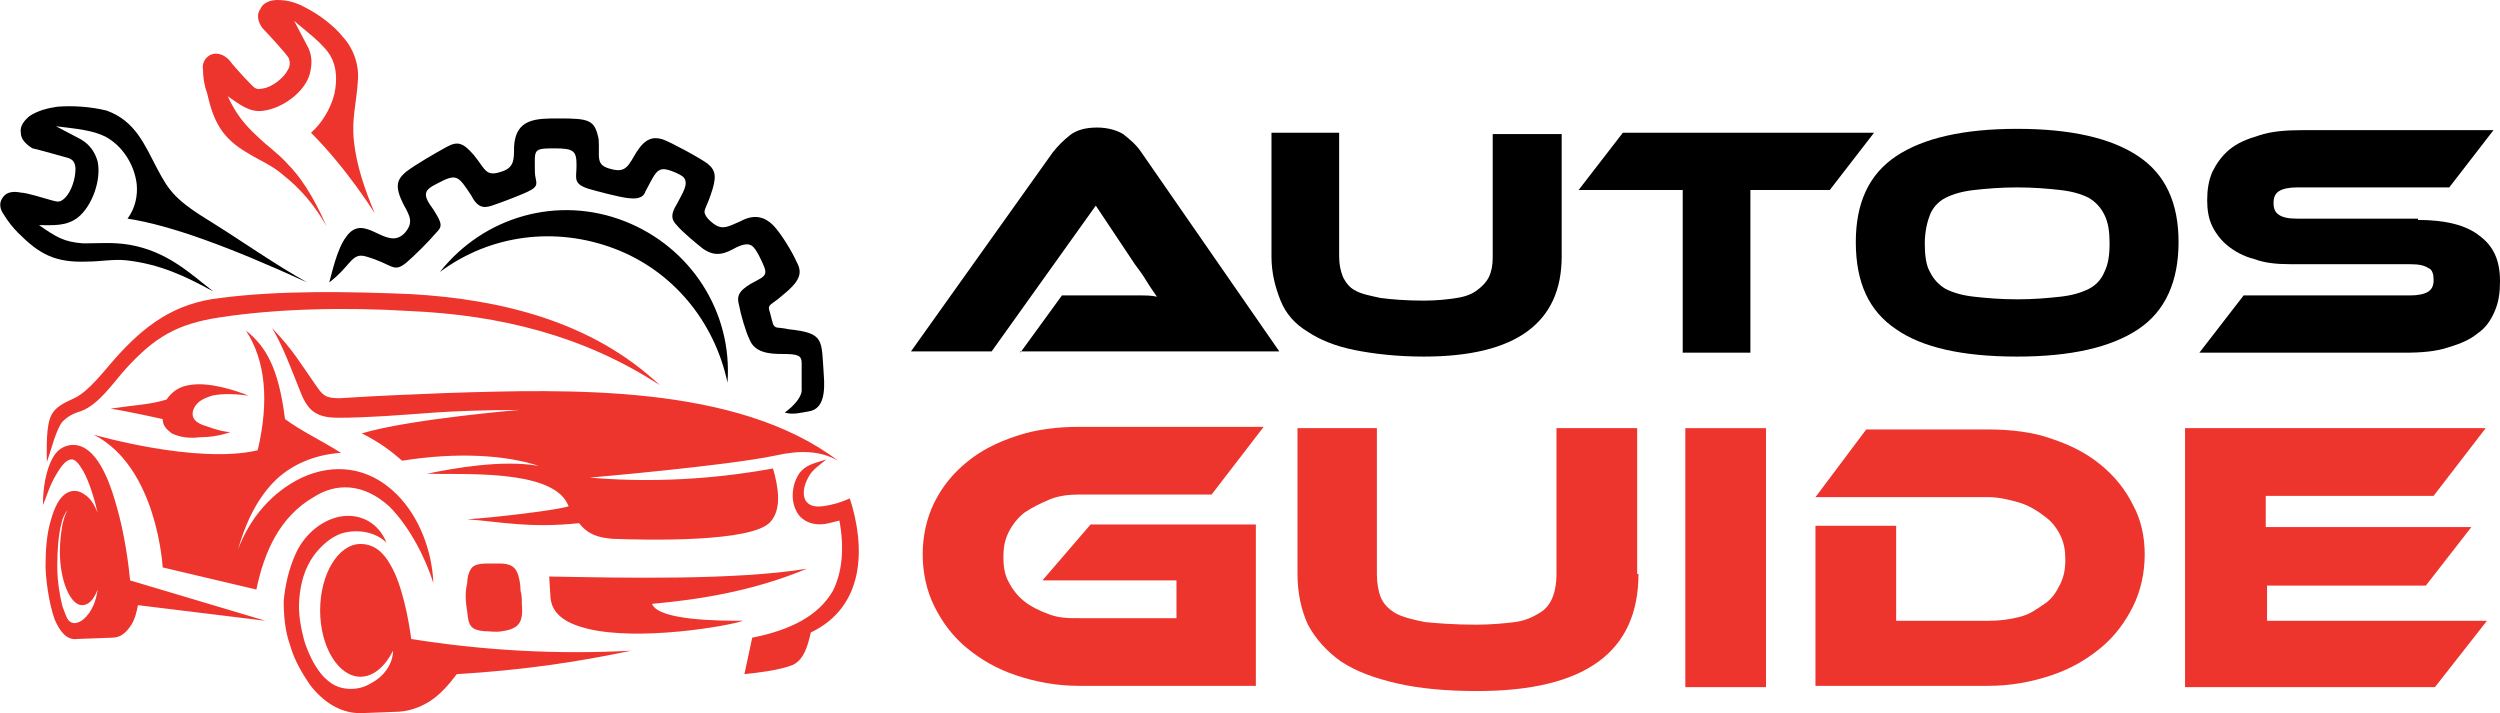 <?xml version="1.0" encoding="utf-8"?>
<!-- Generator: Adobe Illustrator 24.1.0, SVG Export Plug-In . SVG Version: 6.00 Build 0)  -->
<svg version="1.1" id="Layer_1" xmlns="http://www.w3.org/2000/svg" xmlns:xlink="http://www.w3.org/1999/xlink" x="0px" y="0px"
	 width="192.1px" height="54.8px" viewBox="0 0 192.1 54.8" style="enable-background:new 0 0 192.1 54.8;" xml:space="preserve">
<style type="text/css">
	.st0{fill:#ED342D;}
	.st1{fill-rule:evenodd;clip-rule:evenodd;}
	.st2{fill-rule:evenodd;clip-rule:evenodd;fill:#ED342D;}
</style>
<g>
	<path d="M78.4,27.1l3.2-4.4h4.3c0.5,0,1,0,1.6,0c0.5,0,1,0,1.4,0.1c-0.2-0.3-0.5-0.7-0.8-1.2s-0.6-0.9-0.9-1.3l-3-4.5l-8,11.2h-6.2
		l10.9-15.3c0.4-0.5,0.8-0.9,1.3-1.3c0.5-0.4,1.2-0.6,2.1-0.6c0.8,0,1.5,0.2,2,0.5c0.5,0.4,1,0.8,1.4,1.4l10.6,15.3H78.4z"/>
	<path d="M120,19.7c0,5.1-3.5,7.7-10.6,7.7c-2,0-3.8-0.2-5.3-0.5s-2.7-0.8-3.6-1.4c-1-0.6-1.7-1.4-2.1-2.4s-0.7-2.1-0.7-3.4v-9.5
		h5.2v9.5c0,0.6,0.1,1.1,0.3,1.6c0.2,0.4,0.5,0.8,0.9,1c0.5,0.3,1.1,0.4,2,0.6c0.8,0.1,1.9,0.2,3.3,0.2c1,0,1.9-0.1,2.5-0.2
		c0.7-0.1,1.2-0.3,1.6-0.6c0.4-0.3,0.7-0.6,0.9-1c0.2-0.4,0.3-0.9,0.3-1.5v-9.5h5.3V19.7z"/>
	<path d="M144,10.2l-3.4,4.4h-6.1v12.5h-5.2V14.6h-8l3.4-4.4H144z"/>
	<path d="M155,9.9c4.1,0,7.2,0.7,9.3,2.1c2.1,1.4,3.1,3.6,3.1,6.6c0,3-1,5.3-3.1,6.7c-2.1,1.4-5.2,2.1-9.3,2.1
		c-4.2,0-7.3-0.7-9.3-2.1c-2.1-1.4-3.1-3.6-3.1-6.7c0-3,1-5.2,3.1-6.6C147.8,10.6,150.9,9.9,155,9.9z M155,23c1.3,0,2.4-0.1,3.3-0.2
		c0.9-0.1,1.6-0.3,2.2-0.6c0.6-0.3,1-0.8,1.2-1.3c0.3-0.6,0.4-1.3,0.4-2.2s-0.1-1.6-0.4-2.2c-0.3-0.6-0.7-1-1.2-1.3
		c-0.6-0.3-1.3-0.5-2.2-0.6c-0.9-0.1-2-0.2-3.3-0.2s-2.4,0.1-3.3,0.2c-0.9,0.1-1.6,0.3-2.2,0.6c-0.6,0.3-1,0.8-1.2,1.3
		s-0.4,1.3-0.4,2.2s0.1,1.7,0.4,2.2c0.3,0.6,0.7,1,1.2,1.3c0.6,0.3,1.3,0.5,2.2,0.6C152.6,22.9,153.7,23,155,23z"/>
	<path d="M185.8,16.9c2.1,0,3.7,0.4,4.7,1.2c1.1,0.8,1.6,1.9,1.6,3.5c0,0.9-0.1,1.6-0.4,2.3c-0.3,0.7-0.7,1.3-1.3,1.7
		c-0.6,0.5-1.3,0.8-2.3,1.1c-0.9,0.3-2,0.4-3.3,0.4h-15.8l3.4-4.4h12.8c0.6,0,1.1-0.1,1.4-0.3c0.3-0.2,0.4-0.5,0.4-0.9
		s-0.1-0.8-0.4-0.9c-0.3-0.2-0.7-0.3-1.4-0.3h-9.2c-1.1,0-2-0.1-2.8-0.4c-0.8-0.2-1.5-0.6-2-1c-0.5-0.4-0.9-0.9-1.2-1.5
		c-0.3-0.6-0.4-1.3-0.4-2c0-0.8,0.1-1.5,0.4-2.2c0.3-0.6,0.7-1.2,1.3-1.7c0.6-0.5,1.3-0.8,2.3-1.1c0.9-0.3,2-0.4,3.3-0.4h14.7
		l-3.4,4.4h-11.7c-0.6,0-1.1,0.1-1.4,0.3c-0.3,0.2-0.4,0.5-0.4,0.9c0,0.4,0.1,0.7,0.4,0.9c0.3,0.2,0.7,0.3,1.4,0.3H185.8z"/>
	<path class="st0" d="M83.8,40.3h12.7v12.4H82.9c-1.7,0-3.3-0.3-4.8-0.8c-1.5-0.5-2.7-1.2-3.8-2.1c-1.1-0.9-1.9-2-2.5-3.2
		c-0.6-1.2-0.9-2.6-0.9-4c0-1.4,0.3-2.8,0.9-4c0.6-1.2,1.4-2.2,2.5-3.1s2.3-1.5,3.8-2c1.5-0.5,3.1-0.7,4.8-0.7h14.2l-4,5.2H82.9
		c-0.8,0-1.6,0.1-2.3,0.4s-1.3,0.6-1.9,1c-0.5,0.4-0.9,0.9-1.2,1.5c-0.3,0.6-0.4,1.2-0.4,1.9s0.1,1.4,0.4,1.9
		c0.3,0.6,0.7,1.1,1.2,1.5s1.1,0.7,1.9,1s1.5,0.3,2.3,0.3h7.5v-2.9H80.1L83.8,40.3z"/>
	<path class="st0" d="M125.9,44.1c0,6-4.1,9-12.4,9c-2.4,0-4.5-0.2-6.2-0.6c-1.7-0.4-3.1-0.9-4.3-1.7c-1.1-0.8-1.9-1.7-2.5-2.8
		c-0.5-1.1-0.8-2.4-0.8-3.9V32.9h6.1v11.2c0,0.7,0.1,1.3,0.3,1.8c0.2,0.5,0.6,0.9,1.1,1.2c0.5,0.3,1.3,0.5,2.3,0.7
		c1,0.1,2.3,0.2,3.9,0.2c1.2,0,2.2-0.1,3-0.2c0.8-0.1,1.4-0.4,1.9-0.7c0.5-0.3,0.8-0.7,1-1.2c0.2-0.5,0.3-1.1,0.3-1.8V32.9h6.2V44.1
		z"/>
	<path class="st0" d="M135.7,52.8h-6.2V32.9h6.2V52.8z"/>
	<path class="st0" d="M164.8,42.6c0,1.4-0.3,2.8-0.9,4c-0.6,1.2-1.4,2.3-2.5,3.2c-1.1,0.9-2.3,1.6-3.8,2.1c-1.5,0.5-3.1,0.8-4.8,0.8
		h-13.3V40.4h6.2v7.3h7.1c0.9,0,1.6-0.1,2.4-0.3s1.3-0.6,1.9-1s0.9-0.9,1.2-1.5c0.3-0.6,0.4-1.2,0.4-1.9c0-0.7-0.1-1.3-0.4-1.9
		c-0.3-0.6-0.7-1.1-1.3-1.5c-0.5-0.4-1.2-0.8-1.9-1c-0.7-0.2-1.5-0.4-2.3-0.4h-13.3l3.9-5.2h9.4c1.7,0,3.4,0.2,4.8,0.7
		c1.5,0.5,2.7,1.1,3.8,2c1.1,0.9,1.9,1.9,2.5,3.1C164.5,39.9,164.8,41.2,164.8,42.6z"/>
	<path class="st0" d="M191.1,47.7l-4,5.1h-19.2V32.9H191l-4,5.2h-12.9v2.4h15.8l-3.5,4.5h-12.2v2.7H191.1z"/>
</g>
<g>
	<path class="st1" d="M47,13c1.1,0.3,1.3-0.3,1.9-1.3c0.7-1.1,1.3-1.2,2-1c0.6,0.2,3,1.5,3.5,1.9c0.6,0.5,0.7,1,0.2,2.4
		c-0.3,0.9-0.6,1.2-0.4,1.5c0.1,0.3,0.7,0.8,1,0.9c0.5,0.2,1-0.1,1.7-0.4c1.1-0.6,1.9-0.3,2.5,0.3c0.6,0.6,1.5,2.1,1.8,2.8
		c0.5,0.9,0.3,1.5-1.2,2.7c-0.7,0.6-1,0.6-0.9,1c0.1,0.3,0.2,0.8,0.3,1.1c0.2,0.4,0.3,0.2,1.2,0.4c2.8,0.3,2.5,0.8,2.7,3.5
		c0.1,1.3,0,2.6-1.1,2.8c-0.6,0.1-1.3,0.3-1.9,0.1c0.7-0.5,1.3-1.2,1.3-1.7c0-0.6,0-1.5,0-2.1c0-0.6-0.3-0.7-1.5-0.7
		c-1,0-2.1-0.1-2.5-1.1c-0.3-0.6-0.7-2-0.8-2.6c-0.2-0.7-0.1-1.1,0.9-1.7c1.3-0.7,1.4-0.6,0.6-2.2c-0.4-0.7-0.6-1.1-1.7-0.6
		c-0.9,0.5-1.6,0.8-2.6,0.1c-0.5-0.4-1.6-1.3-2-1.8c-0.4-0.4-0.5-0.8,0-1.6c0.4-0.8,1-1.6,0.5-2.1C52.3,13.4,51.4,13,51,13
		c-0.6,0-0.8,0.6-1.4,1.7c-0.2,0.6-0.8,0.6-1.5,0.5c-0.7-0.1-2.2-0.5-2.9-0.7c-1.2-0.4-0.9-0.8-0.9-1.8c0-1.1-0.2-1.3-1.7-1.3
		c-1.7,0-1.5,0.1-1.5,1.8c0,0.7,0.4,1-0.3,1.4c-0.5,0.3-2.4,1-3,1.2c-0.6,0.2-1.1,0.2-1.6-0.8c-1-1.5-1.1-1.7-2.6-0.9
		c-1,0.5-1.2,0.8-0.3,2c0.7,1.1,0.7,1.3,0.2,1.8c-0.5,0.6-1.7,1.8-2.3,2.3c-1,0.8-1,0.1-3.1-0.5c-1.1-0.3-1.1,0.7-2.8,2
		c0.2-0.7,0.6-2.6,1.3-3.5c1.4-2,3.1,1.2,4.5-0.3c0.7-0.8,0.4-1.3-0.1-2.2c-0.7-1.4-0.5-1.9,0.2-2.5c0.8-0.6,2.2-1.4,3.1-1.9
		c0.9-0.5,1.3-0.3,2.1,0.6c0.9,1.1,0.9,1.7,2.1,1.3c1-0.3,1-0.9,1-1.9c0.1-2.2,1.7-2.2,3.4-2.2c2.4,0,2.8,0.1,3.1,1.6
		C46.1,12.1,45.7,12.7,47,13L47,13z M55.9,29.4C56.3,24,53.1,19,48,17c-5.1-2-10.8-0.4-14.2,3.9c3.9-2.9,8.9-3.5,13.4-1.8
		C51.7,20.8,54.9,24.7,55.9,29.4z"/>
	<path class="st2" d="M28.8,16.4c-0.8-1.9-1.4-3.7-1.6-5.5c-0.2-1.8,0.2-3,0.3-4.7c0.1-1.2-0.3-2.4-1.1-3.3
		c-0.7-0.9-1.9-1.8-2.9-2.3C22.8,0.2,22.1,0,21.3,0c-0.5,0-1.1,0.2-1.3,0.7c-0.3,0.4-0.2,1,0.2,1.5c0.1,0.1,1.9,2,2,2.3
		c0.1,0.3,0.1,0.6-0.1,0.9c-0.3,0.6-1.2,1.3-1.9,1.4c-0.5,0.1-0.6,0-0.9-0.3c-0.5-0.5-1.5-1.6-1.7-1.9c-0.4-0.4-0.9-0.6-1.4-0.4
		c-0.4,0.2-0.7,0.6-0.6,1.2c0,0.5,0.1,1.2,0.3,1.7c0.5,2.2,1.1,3.5,3.2,4.7c0.8,0.5,1.8,0.9,2.6,1.6c1.4,1.1,2.5,2.4,3.4,4
		c-1.1-2.5-2.1-3.9-3-4.8c-0.7-0.8-1.6-1.4-2.3-2.1c-1-0.9-1.7-1.8-2.3-3.1c0.9,0.6,1.7,1.3,2.8,1.1c1.4-0.2,3.1-1.4,3.5-2.8
		C24,4.9,24,4.2,23.6,3.5l-1-1.9c0.9,0.8,2.2,1.7,2.8,2.7c0.5,0.9,0.5,1.9,0.3,2.9c-0.3,1.2-1,2.3-1.8,3
		C26.7,13,28.8,16.4,28.8,16.4z"/>
	<path class="st1" d="M16.4,22.4c-1.7-1.3-3.5-3.1-6.5-3.6c-1.2-0.2-2.3-0.1-3.5-0.1c-1.5-0.1-2.1-0.5-3.4-1.4c1.1,0,2.1,0.1,3-0.6
		c1.1-0.9,1.8-2.9,1.5-4.3c-0.2-0.7-0.6-1.3-1.3-1.7l-1.9-1c1.6,0.2,2.8,0.3,3.8,0.8c1.3,0.7,2.2,2.1,2.4,3.6
		c0.1,0.9-0.1,1.9-0.7,2.7c3.3,0.5,7.9,2.2,13.8,4.9c-2.5-1.4-4.9-3.1-7.3-4.6c-2.8-1.7-3.3-2.4-4.2-4.1c-1-1.9-1.7-3.7-3.9-4.5
		C7,8.2,5.6,8.1,4.4,8.2C3.7,8.3,2.9,8.5,2.3,8.9c-0.4,0.3-0.8,0.8-0.7,1.3c0,0.5,0.4,0.9,0.9,1.2c0.1,0,1.9,0.5,2.6,0.7
		c0.5,0.1,0.7,0.4,0.7,0.9c0,0.7-0.3,1.7-0.8,2.2c-0.4,0.4-0.6,0.3-1,0.2c-0.7-0.2-2-0.6-2.4-0.6c-0.5-0.1-1.1-0.1-1.4,0.4
		c-0.3,0.4-0.2,0.9,0.1,1.3C0.6,17,1,17.5,1.4,17.9c1.6,1.6,2.8,2.3,5.3,2.2c1,0,2-0.2,3-0.1C12.3,20.3,14.2,21.2,16.4,22.4z"/>
	<path class="st2" d="M18.9,25.4c1.5,1.2,2.5,2.8,3,6.8c1.2,0.9,2.9,1.7,4.3,2.6c-1.7,0.1-3.4,0.7-4.7,1.8c-1.4,1.2-2.5,3.1-3.2,5.6
		c0.9-2.4,2.6-4.4,4.9-5.5c2.4-1.1,5.1-0.9,7.3,1.3c1.7,1.7,2.7,4.3,2.8,6.8c-0.6-1.9-1.8-4.3-3.4-5.9c-2-1.8-4.1-1.8-5.8-0.7
		c-2.6,1.5-3.8,4.2-4.4,7.1l-7.2-1.7c0,0-0.4-7.7-5.3-10.2c0,0,7.9,2.3,12.6,1.2C20.7,30.8,20.4,27.7,18.9,25.4L18.9,25.4z M35.9,47
		c0.1,1,0.2,1.4,1.3,1.5c0.5,0,0.9,0.1,1.4,0c1.4-0.2,1.6-0.8,1.5-2.1c0-0.3,0-0.7-0.1-1c0-0.5-0.1-1.1-0.3-1.5
		c-0.2-0.4-0.6-0.6-1.3-0.6l-0.9,0c-0.7,0-1.1,0.1-1.3,0.4c-0.2,0.3-0.3,0.7-0.3,1.1C35.7,45.6,35.8,46.4,35.9,47L35.9,47z
		 M7.5,39.4c-0.2-0.5-0.5-1.1-1-1.4c-0.4-0.3-0.9-0.4-1.4-0.1c-0.5,0.3-0.9,1-1.2,2.1c-0.3,1-0.4,2.2-0.4,3.5c0,0.7,0.2,2.7,0.7,4.1
		c0.4,0.9,0.9,1.6,1.7,1.5l2.7-0.1c0.7,0,1.1-0.4,1.5-1c0.3-0.5,0.4-1,0.5-1.5l9.8,1.2L10,44.6c-0.1-1-0.4-3.6-1.1-5.9
		c-0.7-2.5-1.8-4.7-3.5-4.5c-0.6,0.1-1,0.4-1.3,0.9c-0.6,1-0.8,2.5-0.8,3.7c0.2-0.4,0.5-1.5,1-2.3c0.4-0.7,0.8-1.2,1.2-1.2
		c0.4,0,0.7,0.6,0.9,0.9C6.9,37.1,7.3,38.5,7.5,39.4L7.5,39.4z M7.5,45.3c-0.3,0.8-0.7,1.2-1.2,1.2c-0.9,0-1.7-1.9-1.7-4.1
		c0-0.8,0.1-1.5,0.2-2.1c0.1-0.4,0.2-0.8,0.4-1.1c-0.2,0.2-0.4,0.6-0.5,1.1c-0.2,0.8-0.3,1.9-0.3,3.2c0,1.2,0.2,2.3,0.4,3.1
		c0.2,0.5,0.3,0.9,0.5,1.1c0.3,0.3,0.7,0.2,1.1-0.1C7.1,47,7.4,46.1,7.5,45.3L7.5,45.3z M29.7,41.7c-0.6-1.5-2-2.3-3.6-2
		c-1.5,0.3-2.8,1.5-3.4,2.9c-0.5,1.1-0.8,2.4-0.9,3.6c0,1.1,0.1,2.3,0.5,3.4c0.3,1.1,0.9,2.1,1.5,3c1,1.3,2.3,2.2,3.9,2.2l2.6-0.1
		c1,0,1.9-0.3,2.7-0.8c0.8-0.5,1.5-1.3,2.1-2.1c5-0.3,9.1-0.9,13.4-1.8c-5.6,0.3-11.3,0-16.9-0.9c-0.2-1.5-0.7-4.2-1.6-5.7
		c-0.5-0.9-1.2-1.6-2.3-1.6c-1.7,0-3.1,2.3-3.1,5.1c0,2.8,1.4,5.1,3.1,5.1c1,0,1.9-0.8,2.5-2c0,1-0.7,2-1.7,2.5
		c-0.6,0.4-1.4,0.5-2,0.4c-1.5-0.2-2.5-1.8-3.1-3.6c-0.3-1.1-0.5-2.2-0.4-3.3c0.1-1.2,0.4-2.3,1.1-3.3c0.6-0.8,1.3-1.4,2.1-1.7
		C27.5,40.6,28.9,40.9,29.7,41.7L29.7,41.7z M41.4,35.8c-2.9-0.5-6.6,0.2-8.6,0.6c2.6,0.1,9.5-0.4,10.8,2.3l0.1,0.2
		c-0.8,0.3-6,0.9-7.8,1c2.6,0.2,4.8,0.7,8.6,0.3c0.7,0.9,1.5,1.1,2.5,1.2c2.6,0.1,10.8,0.3,12.2-1.3c0.9-1,0.6-2.7,0.2-4.1
		c-3.3,0.6-8.3,1.2-14.1,0.7c0,0,10.5-0.9,14.3-1.7c1.8-0.4,3.4-0.4,4.8,0.4c-7.8-5.9-20.7-5.5-30.1-5.2c-2.4,0.1-5.2,0.2-8.2,0.4
		c-1.1,0-1.3-0.2-1.9-1.1c-1.2-1.7-1.6-2.5-3.3-4.3c0.8,1.3,1.5,3.2,2.1,4.7c0.6,1.6,1.2,2.2,3,2.2c2.2,0,4.7-0.2,7.4-0.4
		c1.4-0.1,3.9-0.2,6.5-0.2c0,0-8.4,0.7-12.1,1.8c1.4,0.7,2.3,1.4,3.1,2.1C35.3,34.7,39,35,41.4,35.8L41.4,35.8z M62,43.7
		c-4.3,1.8-8.6,2.4-11.9,2.7c0.5,1.3,5.3,1.3,7,1.3c-1.1,0.4-8,1.6-12,0.6c-1.6-0.4-2.7-1.1-2.8-2.4l-0.1-1.6
		C47.9,44.4,56.5,44.6,62,43.7L62,43.7z M17.7,33.2c-0.3,0-0.9-0.1-2-0.5c-0.6-0.2-0.9-0.5-0.9-0.9c0-0.4,0.3-0.8,0.6-1
		c0.3-0.2,0.6-0.3,0.9-0.4c0.9-0.2,2.1-0.1,2.8,0c-1-0.4-3.1-1.1-4.6-0.8c-0.7,0.1-1.3,0.5-1.7,1.1c-1.3,0.4-2.3,0.4-4.3,0.7
		c1.3,0.2,4,0.8,4,0.8c0,0.5,0.3,0.8,0.7,1.1c0.6,0.3,1.4,0.4,2.1,0.3C16,33.6,16.9,33.5,17.7,33.2L17.7,33.2z M50.7,29.6
		c-5.2-4.9-12.2-6.6-19.1-7c-4.8-0.2-10.1-0.3-14.7,0.3c-3.5,0.4-5.8,2.1-8.1,4.7c-0.8,0.9-2,2.5-3.1,3c-0.9,0.4-1.4,0.7-1.7,1.2
		c-0.5,0.8-0.4,2.8-0.4,3.7c0.3-0.8,0.7-2.5,1.2-3.1c0.3-0.3,0.7-0.6,1.4-0.8c1.4-0.5,2.5-2.2,3.5-3.3c2.2-2.4,3.9-3.4,7.1-3.9
		c4.5-0.7,9.9-0.8,14.7-0.5C38.4,24.2,44.9,25.8,50.7,29.6L50.7,29.6z M62.3,48.6c-0.2,0.9-0.5,2.1-1.4,2.5c-1,0.4-2.7,0.6-3.7,0.7
		l0.6-2.8c3-0.6,5.1-1.7,6.2-3.6c0.7-1.4,0.9-3.2,0.5-5.4l-0.8,0.2c-0.8,0.2-1.7,0.1-2.3-0.6c-0.7-0.9-0.6-2.3,0-3.2
		c0.5-0.7,1.2-0.8,2.1-1.1c-0.6,0.5-1.1,0.8-1.4,1.4c-0.6,1.1-0.5,2.4,1.1,2.2c0.8-0.1,1.4-0.3,2.1-0.6C66.5,42,66.5,46.6,62.3,48.6
		z"/>
</g>
</svg>
